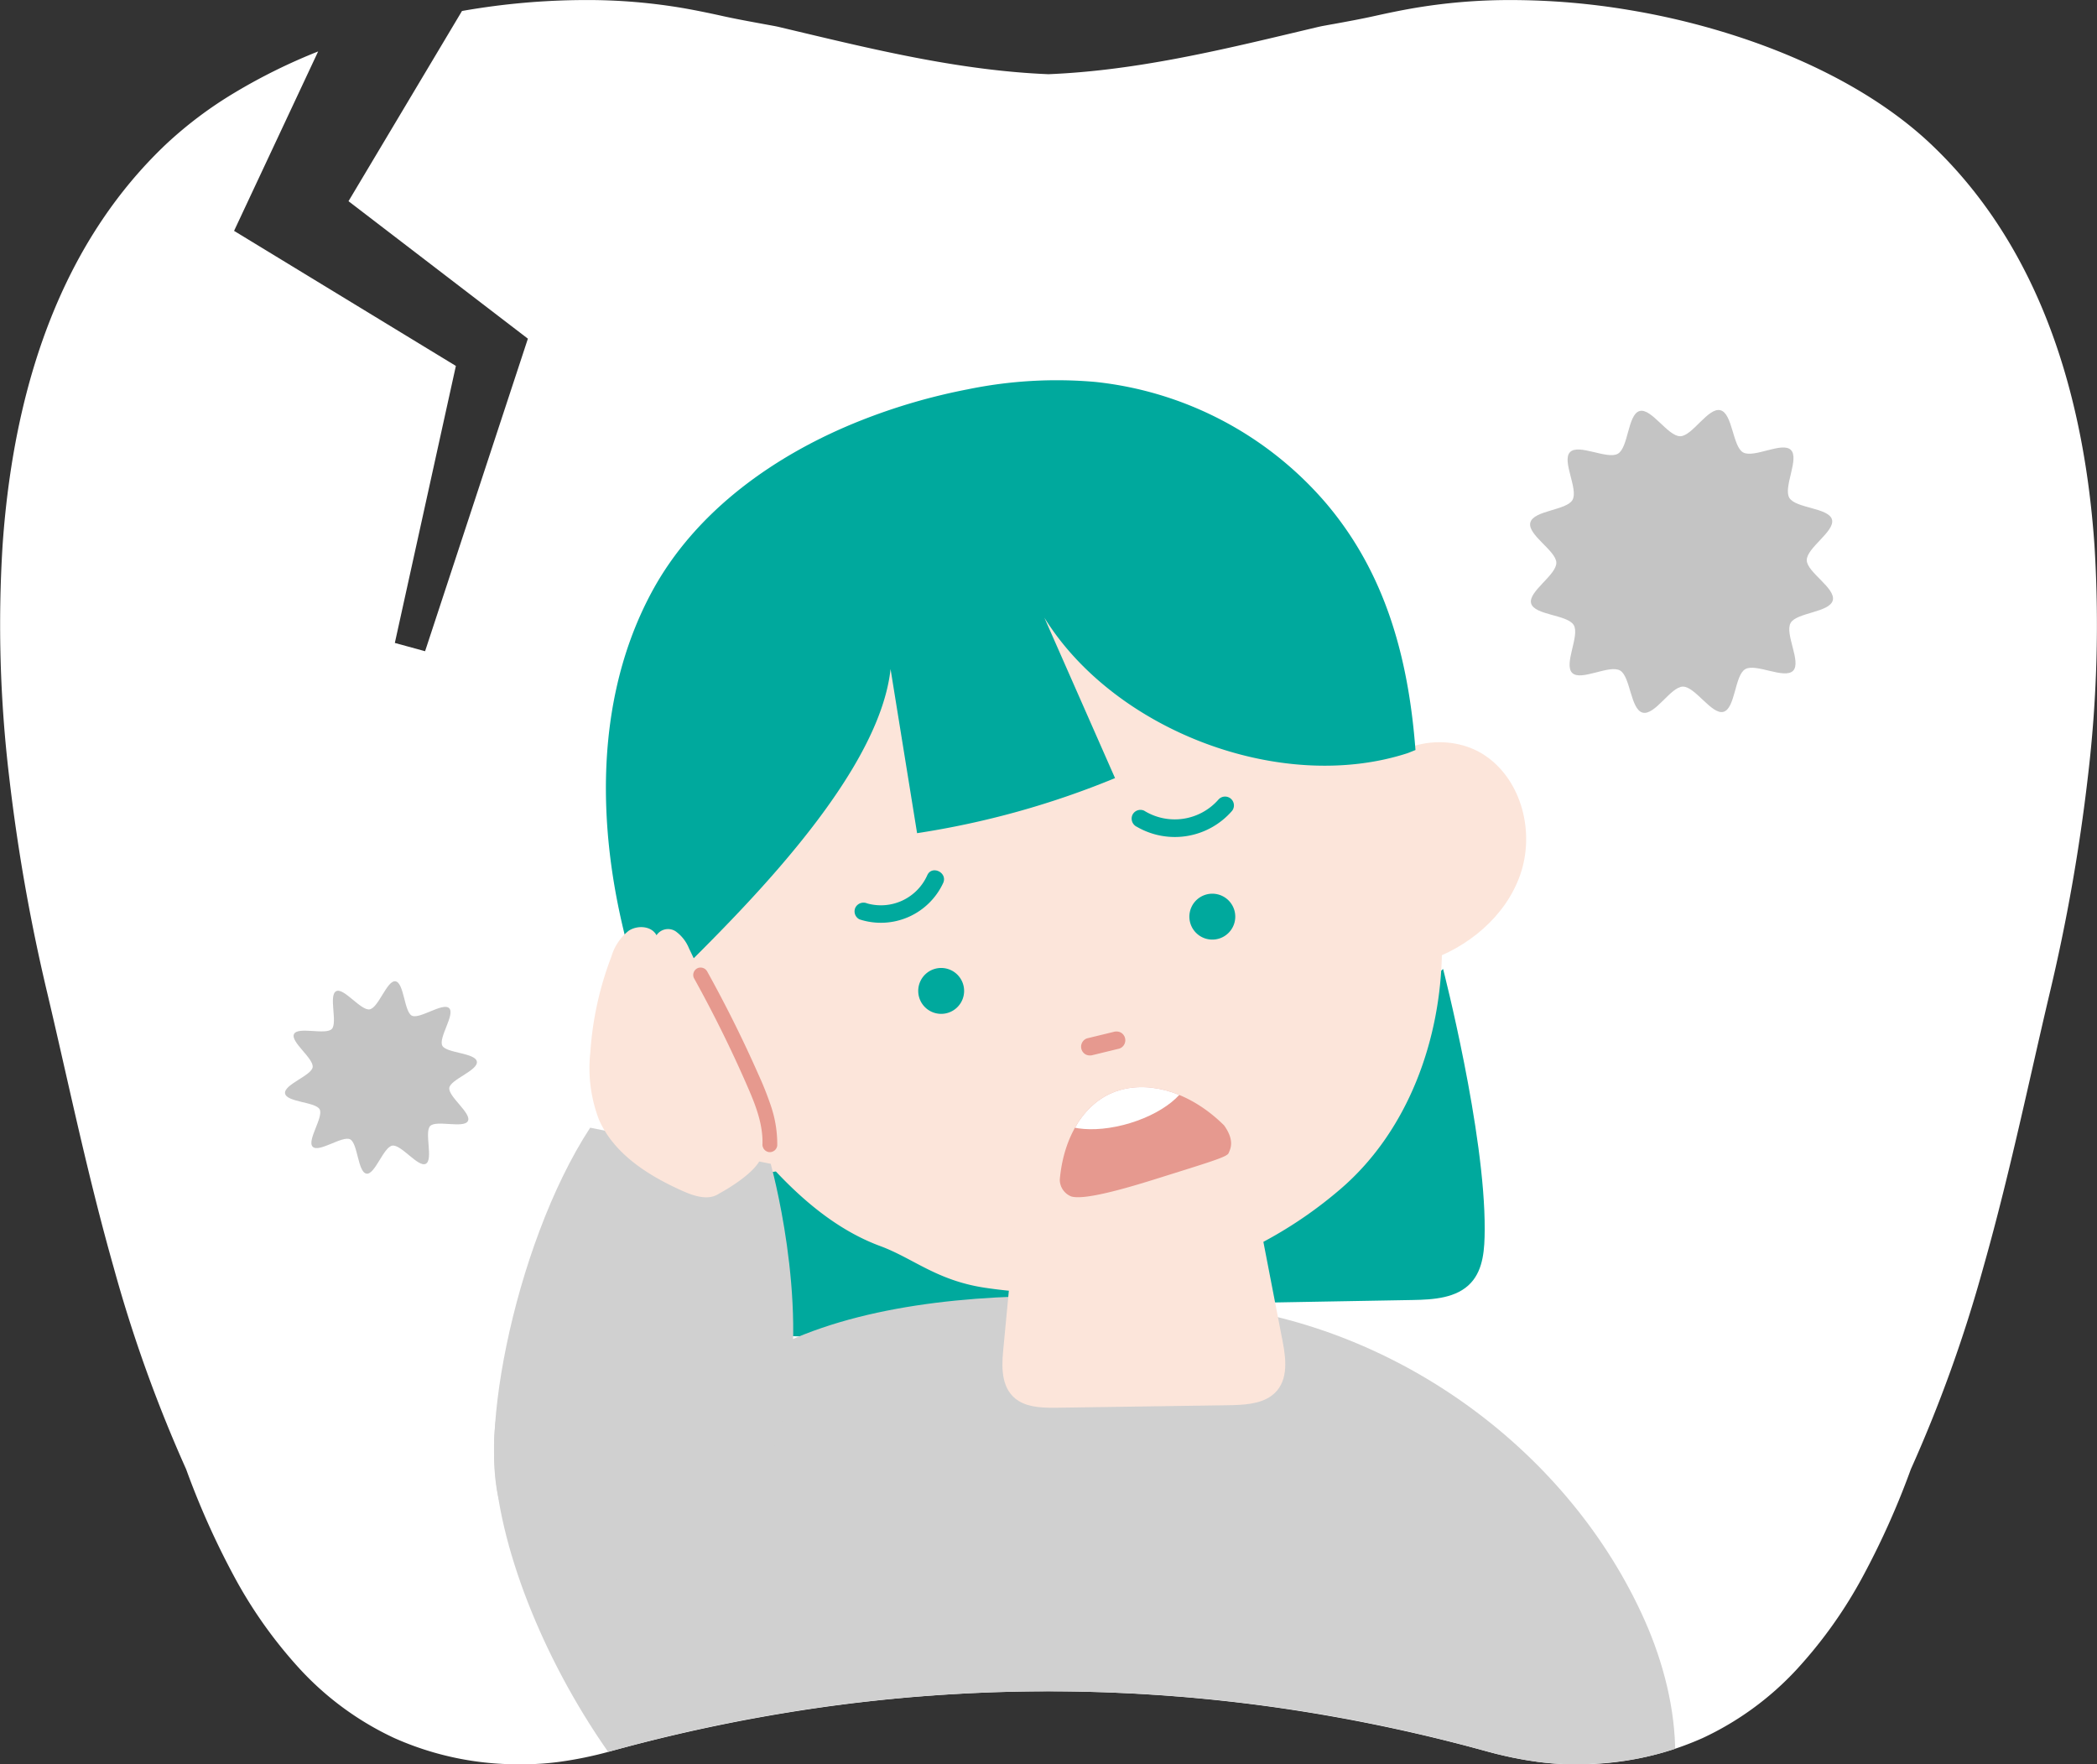 <svg xmlns="http://www.w3.org/2000/svg" xmlns:xlink="http://www.w3.org/1999/xlink" width="267.124" height="224.736" viewBox="0 0 267.124 224.736">
  <rect x="0" y="0" width="267.124" height="224.736" fill="#333333" stroke="none"/>
  <defs>
    <clipPath id="clip-path">
      <path id="Path_3475" data-name="Path 3475" d="M245.972,18.363C231.214,4.382,201.955-2.9,179.8,1.078c-1.537.275-3.1.6-4.675.946-2.14.475-4.335.857-6.522,1.259-.255.047-.513.1-.775.164-11.269,2.666-22.477,5.518-34.256,6h-.031c-11.777-.483-22.984-3.334-34.255-6-.258-.062-.513-.114-.765-.161-2.191-.4-4.39-.786-6.533-1.262-1.578-.35-3.138-.67-4.672-.946C65.159-2.9,35.9,4.382,21.151,18.363-6.189,44.27-2,92.556,6.044,126.581c4.522,19.131,8.469,40.445,17.667,60.574,6.724,18.108,18.1,37.818,43.121,37.577h.045a34.936,34.936,0,0,0,4.306-.3A48.791,48.791,0,0,0,77.7,223.09a207.63,207.63,0,0,1,111.7,0,48.672,48.672,0,0,0,6.521,1.341,34.936,34.936,0,0,0,4.306.3h.044c25.03.24,36.406-19.47,43.13-37.577,9.2-20.129,13.149-41.442,17.673-60.574,8.048-34.026,12.241-82.311-15.1-108.218" transform="translate(565.876 552.661)" fill="#fff"/>
    </clipPath>
    <clipPath id="clip-path-2">
      <path id="Path_3446" data-name="Path 3446" d="M120.849,195.643c2.156.83,3.477-.884,2.661-2.988-2.08-5.365-6.072-8.969-10.424-9.514-4.464-.56-8.817,2.458-11.505,7.334a2.313,2.313,0,0,0,.479,2.538c.686.56,3.06.459,6.27.523A57.747,57.747,0,0,1,120.849,195.643Z" transform="translate(-101.383 -183.075)" fill="#e6998f"/>
    </clipPath>
    <clipPath id="clip-path-3">
      <rect id="Rectangle_313" data-name="Rectangle 313" width="3.241" height="25.216" fill="#e6998e"/>
    </clipPath>
    <clipPath id="clip-path-4">
      <rect id="Rectangle_315" data-name="Rectangle 315" width="24.446" height="24.509" fill="#c4c4c4"/>
    </clipPath>
    <clipPath id="clip-path-5">
      <rect id="Rectangle_314" data-name="Rectangle 314" width="38.587" height="38.585" fill="#c4c4c4"/>
    </clipPath>
  </defs>
  <g id="Group_251" data-name="Group 251" transform="translate(-565.876 -552.66)">
    <path id="Subtraction_2" data-name="Subtraction 2" d="M-5983.275-2176.6l-.454,0-.02,0-.023,0a35.156,35.156,0,0,1-4.306-.3,48.836,48.836,0,0,1-6.522-1.341,215.379,215.379,0,0,0-27.867-5.739,206.905,206.905,0,0,0-27.972-1.913,207,207,0,0,0-27.984,1.914,215.6,215.6,0,0,0-27.879,5.741,49.017,49.017,0,0,1-6.514,1.338,35.17,35.17,0,0,1-4.307.3l-.023,0-.021,0-.453,0a38.608,38.608,0,0,1-16.151-3.34,38.4,38.4,0,0,1-11.943-8.7,58.141,58.141,0,0,1-8.562-12.074,102.244,102.244,0,0,1-6.011-13.465,178.544,178.544,0,0,1-9.217-25.653c-2.437-8.593-4.381-17.144-6.261-25.413l-.008-.034c-.744-3.275-1.448-6.368-2.182-9.474a235.576,235.576,0,0,1-4.876-27.621,163.684,163.684,0,0,1-.838-29.533c1.553-22.263,8.558-39.444,20.822-51.065a51.408,51.408,0,0,1,8.738-6.565,72.829,72.829,0,0,1,10.636-5.25l-10.71,22.855,28.254,17.205-7.775,35.287,3.853,1.055,12.245-37.227.85-2.587-22.85-17.513,14.456-24.228a91.447,91.447,0,0,1,15.7-1.395,72.657,72.657,0,0,1,12.77,1.079c1.418.254,2.946.563,4.672.946s3.486.7,5.2,1.017l.067.012,1.265.232c.269.05.526.1.764.16l2.239.532.237.056c10.257,2.441,20.864,4.966,31.777,5.413h.031c10.917-.448,21.526-2.972,31.784-5.414l2.472-.587c.291-.067.545-.121.776-.163l1.181-.216.018,0c1.757-.32,3.574-.651,5.323-1.04s3.276-.7,4.677-.946a72.666,72.666,0,0,1,12.771-1.079,91.285,91.285,0,0,1,14.93,1.264,94.509,94.509,0,0,1,14.613,3.636c9.8,3.3,18.047,7.956,23.861,13.463,12.265,11.621,19.271,28.8,20.822,51.065a163.655,163.655,0,0,1-.84,29.533,235.5,235.5,0,0,1-4.88,27.621c-.732,3.094-1.433,6.175-2.174,9.438l-.011.048c-1.88,8.27-3.824,16.822-6.265,25.426a178.626,178.626,0,0,1-9.223,25.663,102.2,102.2,0,0,1-6.013,13.464,58.158,58.158,0,0,1-8.565,12.074,38.4,38.4,0,0,1-11.945,8.7A38.614,38.614,0,0,1-5983.275-2176.6Z" transform="translate(6749.876 2954)" fill="#fff"/>
    <g id="Mask_Group_3" data-name="Mask Group 3" clip-path="url(#clip-path)">
      <g id="Group_245" data-name="Group 245">
        <g id="Group_244" data-name="Group 244">
          <g id="Group_241" data-name="Group 241">
            <g id="Group_239" data-name="Group 239" transform="translate(2)">
              <g id="Group_230" data-name="Group 230" transform="translate(-3.136)">
                <g id="Group_215" data-name="Group 215" transform="translate(9.733 -14.252)">
                  <path id="Path_3432" data-name="Path 3432" d="M14.586,150.621l-4.2,27.532c-.3,1.935-.554,4.065.5,5.717,1.12,1.763,3.348,2.4,5.382,2.87a280.9,280.9,0,0,0,39.248,6.249c3.336-4.777,1.827-11.619-1.731-16.233s-8.736-7.628-13.505-10.975a97.182,97.182,0,0,1-22.694-22.3c-2.17,2.568-2.992,7.144-2.992,7.144" transform="translate(603.113 554.688) rotate(-9)" fill="#00a99d"/>
                  <path id="Path_3433" data-name="Path 3433" d="M177.978,167.65s2.048,21.418.036,33.637c-.387,2.353-.919,4.919-2.786,6.4-2.083,1.656-5.051,1.371-7.687,1l-20.164-2.827c-3.937-.552-8.409-1.445-10.414-4.879-2.132-3.649-.249-8.512,2.887-11.345s7.248-4.268,11-6.218c10.912-5.676,27.131-15.773,27.131-15.773" transform="translate(539.095 552.603) rotate(-9)" fill="#00a99d"/>
                  <path id="Path_3434" data-name="Path 3434" d="M1.529,271.883c9.383-21.3,45.17-21.693,69.355-18.947S116.6,271.9,126.013,293.082c4.733,10.648,6.178,24.027-1.67,32.962-6.41,7.3-17.11,9.564-27.04,10.83-17,2.166-34.18,2.187-51.3,1.648-15.222-.479-22.066-4.188-33.208-10.46-21.143-11.9-38.707-49.684-31.865-65.212" transform="translate(640.78 480.251)" fill="#d0d0d0"/>
                  <path id="Path_3435" data-name="Path 3435" d="M100.419,19.72c13.4,8.818,18.8,25.86,20.314,41.831,1.063,11.249.629,22.861-3.347,33.437s-11.862,20.041-22.423,24.06c-14.876,5.661-31.773,4.6-46.936-3.62-5.484-2.973-7.328-6.672-10.749-9.57-4.086-3.462-6.925-8.183-9.072-13.089a65.08,65.08,0,0,1,6.556-62.687A45.45,45.45,0,0,1,43.971,20.3C58.8,8.963,80.082,11.157,97.41,18.089Z" transform="translate(598.166 638.914) rotate(-20)" fill="#fce5da"/>
                  <path id="Path_3436" data-name="Path 3436" d="M208.063,128.2c4.2-3.766,11.566-2.439,14.831,2.16s2.52,11.345-1.048,15.713-9.442,6.454-15.079,6.263c.017-8.281,1.279-15.855,1.3-24.136" transform="translate(492.504 616.952) rotate(-20)" fill="#fce5da"/>
                  <path id="Path_3437" data-name="Path 3437" d="M19.5,120.746c-4.22-3.126-10.833-1.69-13.949,2.538s-2.83,10.411.058,14.8,7.984,7.023,13.194,7.686a2.953,2.953,0,0,0,2.645-.586,3.133,3.133,0,0,0,.429-2.376q-.923-10.408-1.846-20.815Z" transform="translate(589.181 585.458) rotate(-20)" fill="#fce5da"/>
                  <path id="Path_3438" data-name="Path 3438" d="M120.54,211.307c-10.139-.573-20.151-.59-30.309-.319l-1.844,19.428c-.218,2.294-.216,5.015,2,6.372,1.41.862,3.3.872,5.042.846l21.508-.313c1.968-.029,4.111-.11,5.6-1.183,2.21-1.586,1.934-4.463,1.469-6.869l-3.474-17.962" transform="translate(596.675 508.596)" fill="#fce5da"/>
                  <path id="Path_3439" data-name="Path 3439" d="M88.3,140.558a2.923,2.923,0,1,1-2.923-2.923,2.923,2.923,0,0,1,2.923,2.923" transform="translate(548.867 590.257) rotate(-20)" fill="#00a99d"/>
                  <path id="Path_3440" data-name="Path 3440" d="M159.612,146.4a2.923,2.923,0,1,1-2.923-2.923,2.923,2.923,0,0,1,2.923,2.923" transform="translate(514.398 599.698) rotate(-20)" fill="#00a99d"/>
                  <path id="Path_3441" data-name="Path 3441" d="M17.332,60.421a.578.578,0,0,1-.862-.509c.225-17.758,5.458-36.677,18.675-48.453C43.925,3.636,56,.34,67.753.027A76.279,76.279,0,0,1,81.835.96,56.191,56.191,0,0,1,97.4,5.628a44.9,44.9,0,0,1,22.388,24.715c3.916,10.7,3.16,21.658-.1,33.295l-1.041.034c-16.946-.574-34.157-15.451-37.617-32.05L82.5,53.911a109.289,109.289,0,0,1-26.094-2.033q1.988-10.4,3.975-20.8c-7.227,14.7-37.518,26.206-43.05,29.346" transform="translate(603.353 643.587) rotate(-20)" fill="#00a99d"/>
                  <path id="Path_3442" data-name="Path 3442" d="M117.9,169.769l3.45.383a1.123,1.123,0,0,0,.8-.33,1.126,1.126,0,0,0,0-1.593,1.3,1.3,0,0,0-.8-.33l-3.45-.383a1.123,1.123,0,0,0-.8.33,1.126,1.126,0,0,0,0,1.593,1.3,1.3,0,0,0,.8.33" transform="translate(527.654 582.096) rotate(-20)" fill="#e6998f"/>
                  <path id="Path_3444" data-name="Path 3444" d="M149.028,119.3a9.646,9.646,0,0,0,12.118,2.256,1.127,1.127,0,0,0-1.137-1.944,7.405,7.405,0,0,1-9.388-1.9,1.132,1.132,0,0,0-1.593,0,1.155,1.155,0,0,0,0,1.593" transform="translate(521.229 611.083) rotate(-20)" fill="#00a99d"/>
                  <path id="Path_3445" data-name="Path 3445" d="M74.694,116.609a8.748,8.748,0,0,0,11.6-.737c.991-1.057-.6-2.653-1.593-1.593a6.467,6.467,0,0,1-8.415.737,1.162,1.162,0,0,0-1.593,0,1.134,1.134,0,0,0,0,1.593" transform="translate(556.713 600.001) rotate(-20)" fill="#00a99d"/>
                  <g id="Group_216" data-name="Group 216" transform="matrix(0.914, -0.407, 0.407, 0.914, -229.157, 346.91)">
                    <path id="Path_3443" data-name="Path 3443" d="M122.6,196.115c.382-.365,1.394-1.078.909-3.459-2.08-5.365-6.072-8.969-10.424-9.514-4.464-.56-8.817,2.458-11.505,7.334a2.313,2.313,0,0,0,.479,2.538c.686.56,2.653,1.405,10.393,2.3S122.218,196.48,122.6,196.115Z" transform="translate(589.182 522.248)" fill="#e6998f"/>
                    <g id="Mask_Group_1" data-name="Mask Group 1" transform="translate(690.565 705.323)" clip-path="url(#clip-path-2)">
                      <path id="Path_3447" data-name="Path 3447" d="M9.15.161C14.2.25,18.329,2.287,18.365,4.712s-4.03,4.318-9.083,4.23S.1,6.815.066,4.39,4.1.072,9.15.161Z" transform="matrix(0.995, 0.105, -0.105, 0.995, 3.03, -5.424)" fill="#fff"/>
                    </g>
                  </g>
                </g>
                <g id="Group_221" data-name="Group 221" transform="translate(12.49)">
                  <path id="Path_3448" data-name="Path 3448" d="M28.617,77.234l19.6,12.879s-1.983,17.827-9.8,29.453-18.511,14.039-23,14.039S1.179,127.463.059,119.127,13.8,87.547,28.617,77.234" transform="translate(574.235 635.42) rotate(-22)" fill="#d0d0d0"/>
                  <path id="Path_3449" data-name="Path 3449" d="M118.719,35.4c-1.568.378-3.042-.829-4.163-1.988-3.335-3.449-6.386-7.654-6.528-12.449a18.283,18.283,0,0,1,2.175-8.347,41.75,41.75,0,0,1,7.062-10.326A6.571,6.571,0,0,1,120.552.052c1.322-.266,2.935.517,3.07,1.858a1.767,1.767,0,0,1,2.448.451,4.942,4.942,0,0,1,.764,2.651,179.507,179.507,0,0,1,.131,21.267c-.076,2.272-.186,4.663-1.384,6.6s-6.862,2.525-6.862,2.525" transform="translate(522.814 716.334) rotate(-22)" fill="#fce5da"/>
                </g>
                <g id="Group_220" data-name="Group 220" transform="matrix(0.914, -0.407, 0.407, 0.914, 654.347, 676.669)">
                  <g id="Group_219" data-name="Group 219" transform="translate(0 0)" clip-path="url(#clip-path-3)">
                    <path id="Path_3450" data-name="Path 3450" d="M2.621.946q.424,4.822.559,9.664.067,2.42.06,4.84a40.585,40.585,0,0,1-.181,4.42,15.09,15.09,0,0,1-1.31,4.885.954.954,0,0,1-1.294.339A.967.967,0,0,1,.115,23.8c1.2-2.514,1.221-5.4,1.233-8.13q.02-4.694-.237-9.384Q.965,3.613.73.946A.953.953,0,0,1,1.675,0a.966.966,0,0,1,.946.946" transform="translate(0 0)" fill="#e6998e"/>
                  </g>
                </g>
              </g>
            </g>
          </g>
        </g>
      </g>
      <g id="Group_249" data-name="Group 249" transform="translate(602.182 677.661)">
        <g id="Group_224" data-name="Group 224" clip-path="url(#clip-path-4)">
          <path id="Path_3452" data-name="Path 3452" d="M24.439,10.222c.188,1.128-3.35,2.271-3.51,3.343-.168,1.11,2.865,3.244,2.371,4.229s-4.028-.155-4.805.636.433,4.3-.563,4.818c-.962.5-3.138-2.5-4.266-2.314s-2.214,3.73-3.283,3.569c-1.112-.167-1.108-3.882-2.092-4.376s-3.963,1.733-4.757.954,1.4-3.773.879-4.769c-.5-.962-4.218-.9-4.405-2.026s3.352-2.269,3.513-3.341C3.687,9.832.653,7.7,1.147,6.716s4.028.155,4.807-.637-.436-4.3.563-4.82c.96-.5,3.135,2.5,4.262,2.314S12.994-.156,14.066,0c1.11.168,1.108,3.886,2.092,4.378s3.963-1.733,4.752-.953S19.518,7.2,20.036,8.2c.5.962,4.216.9,4.4,2.025" transform="translate(0 0.001)" fill="#c4c4c4"/>
        </g>
      </g>
      <g id="Group_250" data-name="Group 250" transform="translate(760.786 604.886)">
        <g id="Group_222" data-name="Group 222" clip-path="url(#clip-path-5)">
          <path id="Path_3451" data-name="Path 3451" d="M38.557,24.244c-.4,1.554-4.619,1.549-5.37,2.885-.777,1.38,1.4,4.982.315,6.087-1.1,1.12-4.752-.99-6.1-.2s-1.255,5.009-2.767,5.432c-1.491.418-3.6-3.226-5.181-3.21-1.532.014-3.562,3.712-5.116,3.313s-1.55-4.618-2.884-5.369c-1.381-.778-4.983,1.4-6.088.314-1.121-1.1.99-4.751.194-6.094S.556,26.151.132,24.639c-.418-1.492,3.226-3.6,3.211-5.181C3.328,17.925-.37,15.9.03,14.341s4.618-1.549,5.37-2.883c.777-1.382-1.4-4.984-.314-6.089,1.1-1.12,4.751.99,6.1.2S12.434.556,13.947.133c1.491-.418,3.6,3.226,5.181,3.21C20.659,3.328,22.69-.37,24.244.03S25.793,4.648,27.128,5.4c1.38.778,4.982-1.4,6.087-.314,1.121,1.1-.989,4.752-.195,6.1s5.01,1.254,5.434,2.766c.417,1.491-3.226,3.6-3.212,5.183.015,1.531,3.714,3.561,3.314,5.115" transform="translate(0 0)" fill="#c4c4c4"/>
        </g>
      </g>
    </g>
  </g>
</svg>
